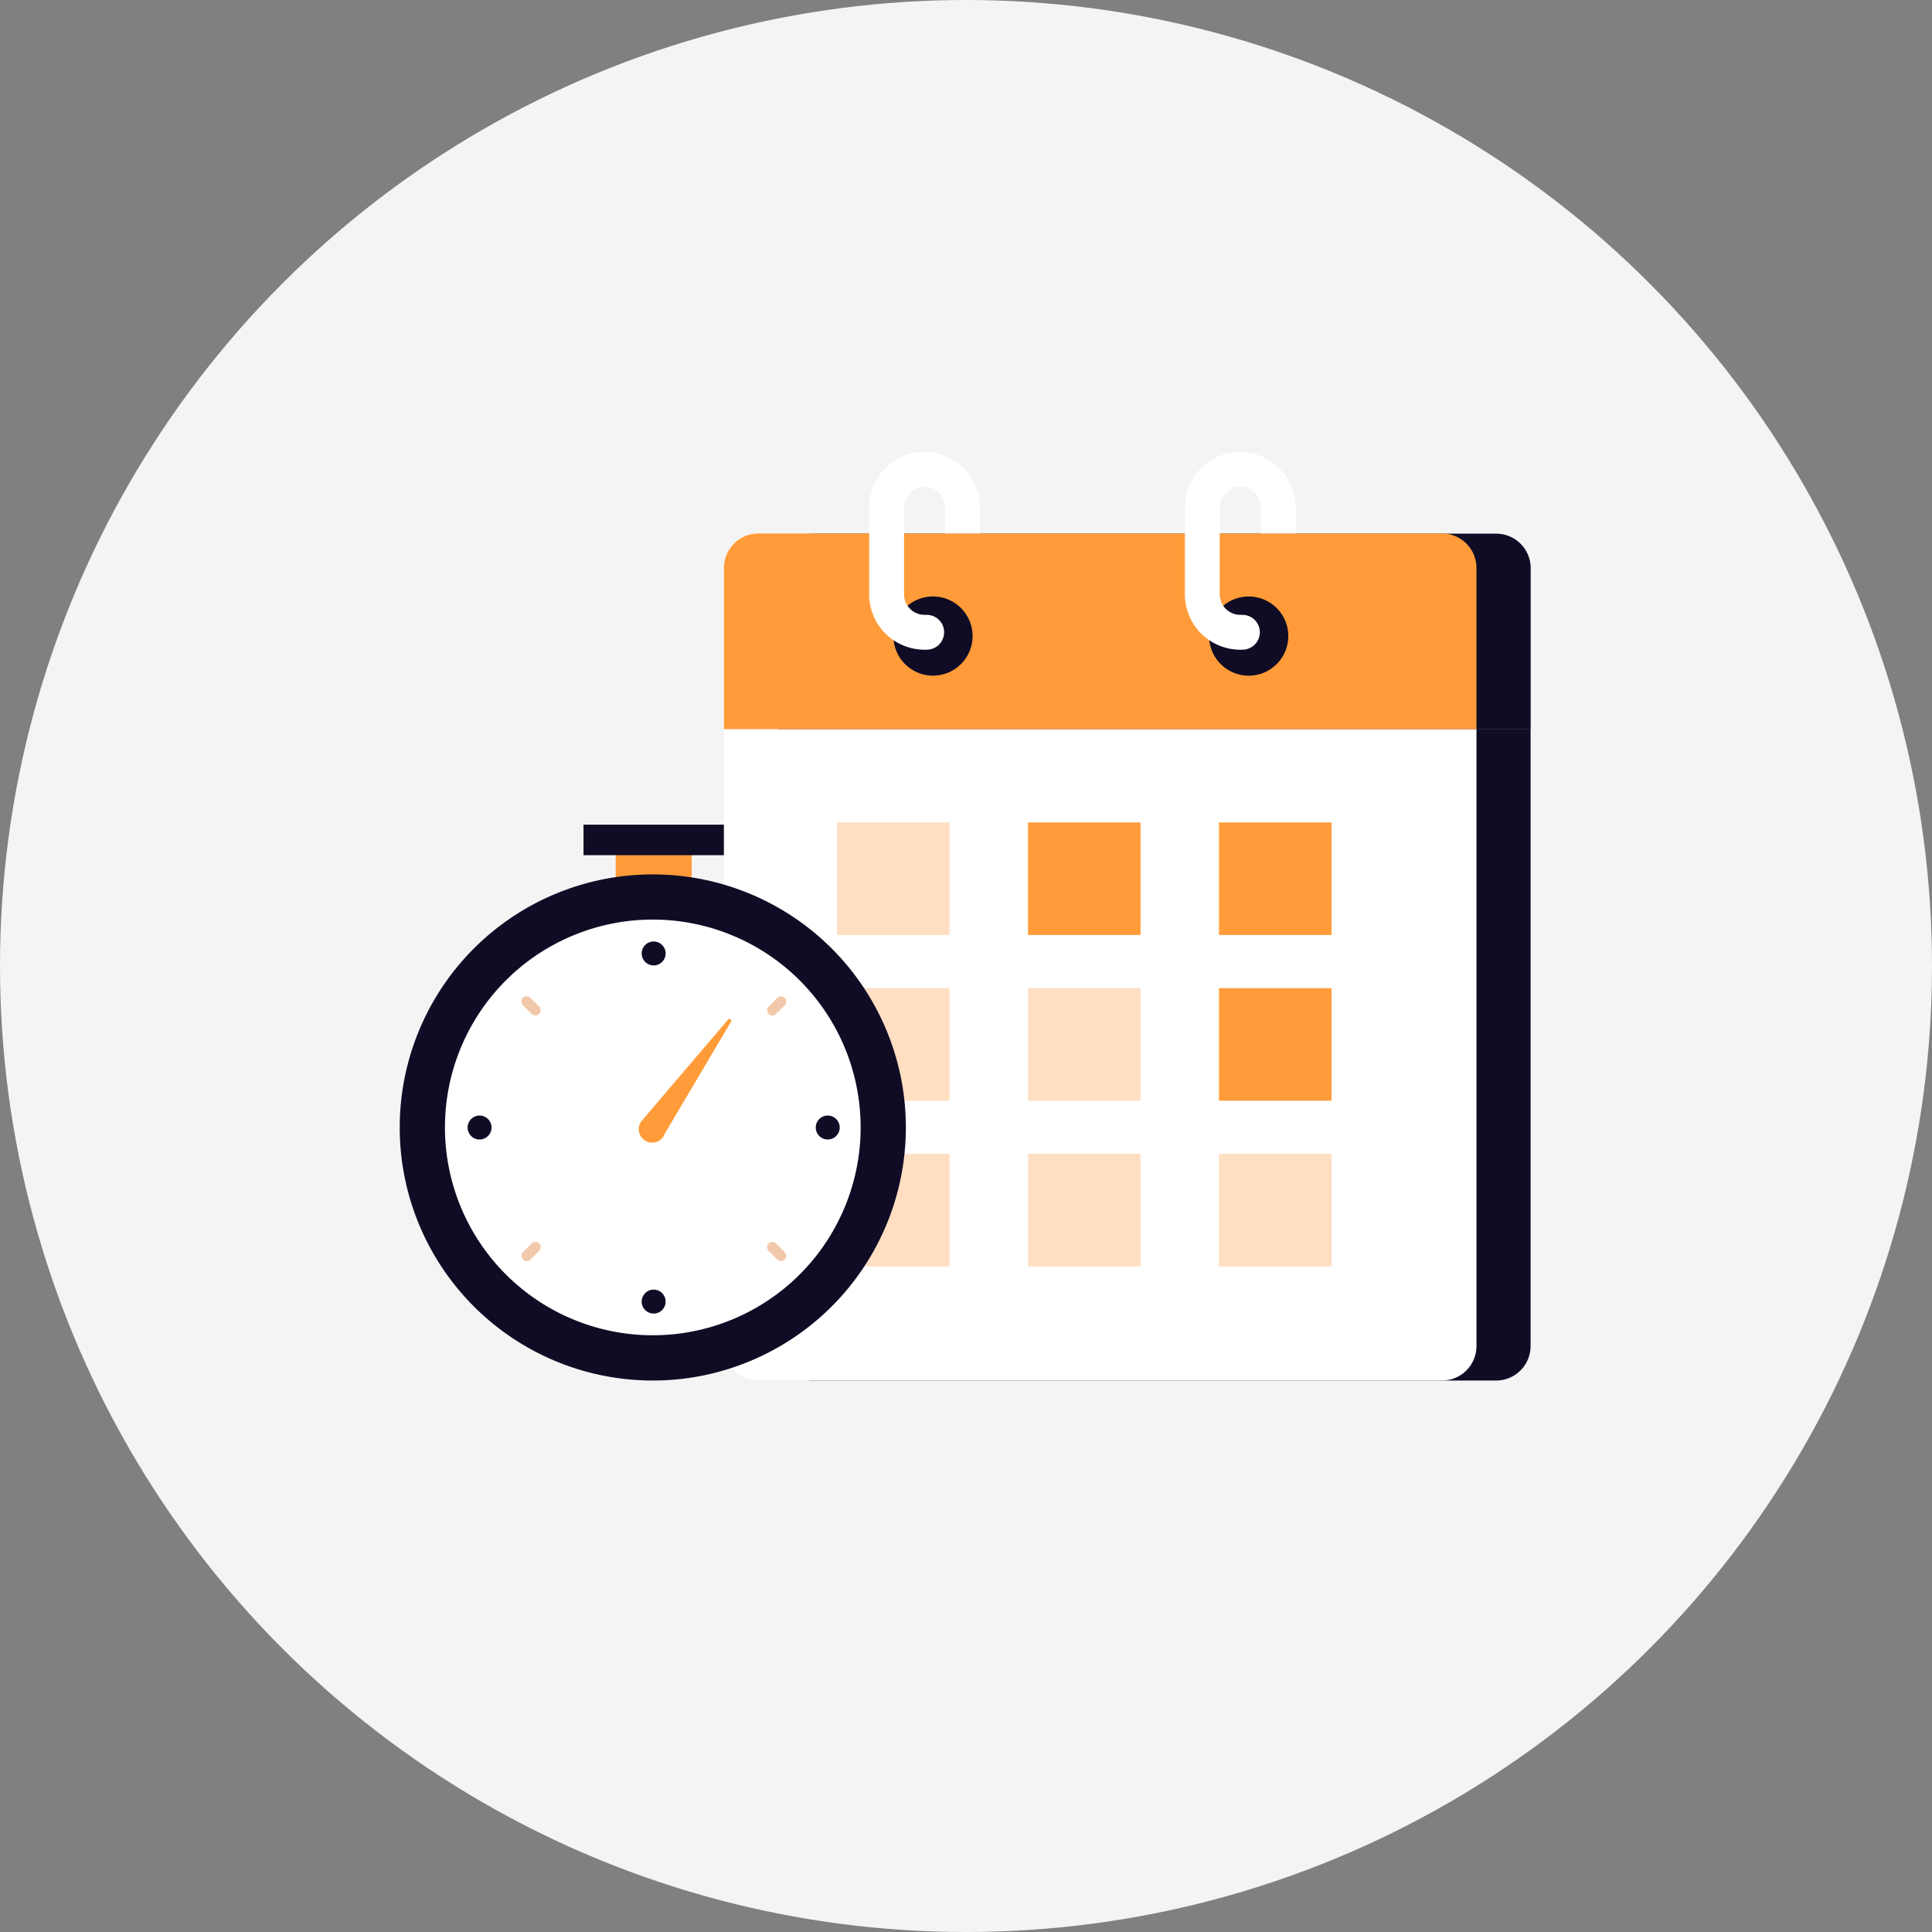 <svg xmlns="http://www.w3.org/2000/svg" xmlns:xlink="http://www.w3.org/1999/xlink" width="174" height="174" viewBox="0 0 174 174">
  <rect x="0" y="0" width="174" height="174" fill="#808080" stroke="none"/>
  <defs>
    <clipPath id="clip-path">
      <rect id="Rectangle_9640" data-name="Rectangle 9640" width="101.857" height="83.635" fill="none"/>
    </clipPath>
  </defs>
  <g id="Group_31716" data-name="Group 31716" transform="translate(-576 -699)">
    <circle id="Ellipse_926" data-name="Ellipse 926" cx="87" cy="87" r="87" transform="translate(576 699)" fill="#f4f4f4"/>
    <g id="Group_31715" data-name="Group 31715" transform="translate(612 739.699)">
      <g id="Group_31715-2" data-name="Group 31715" clip-path="url(#clip-path)">
        <path id="Path_113259" data-name="Path 113259" d="M123.273,145.882a3.106,3.106,0,0,0,3.106,3.106h61.56a3.106,3.106,0,0,0,3.106-3.106V90.32H123.273Z" transform="translate(-89.197 -65.353)" fill="#100c25"/>
        <path id="Path_113260" data-name="Path 113260" d="M187.97,26.641H126.41a3.106,3.106,0,0,0-3.106,3.106V44.261h67.772V29.747a3.106,3.106,0,0,0-3.106-3.106" transform="translate(-89.219 -19.277)" fill="#100c25"/>
        <path id="Path_113261" data-name="Path 113261" d="M105.639,145.882a3.106,3.106,0,0,0,3.106,3.106h61.561a3.106,3.106,0,0,0,3.106-3.106V90.32H105.639Z" transform="translate(-76.437 -65.353)" fill="#fff"/>
        <path id="Path_113262" data-name="Path 113262" d="M170.305,26.579h-61.56a3.106,3.106,0,0,0-3.106,3.106V44.2h67.772V29.685a3.106,3.106,0,0,0-3.106-3.106" transform="translate(-76.437 -19.232)" fill="#ff9c39"/>
        <path id="Path_113263" data-name="Path 113263" d="M167.974,50.663a3.566,3.566,0,1,1-3.566-3.566,3.566,3.566,0,0,1,3.566,3.566" transform="translate(-116.381 -34.078)" fill="#100c25"/>
        <path id="Path_113264" data-name="Path 113264" d="M157.945,14.676h0a1.854,1.854,0,0,1-1.854-1.855V5.068a1.9,1.9,0,0,1,1.485-1.892A1.858,1.858,0,0,1,159.8,4.995V7.348h3.139V5.171A5.112,5.112,0,0,0,158.287.012a5,5,0,0,0-5.336,4.983V12.66a4.993,4.993,0,0,0,5.34,5.144,1.568,1.568,0,0,0-.168-3.128Z" transform="translate(-110.671 0)" fill="#fff"/>
        <path id="Path_113265" data-name="Path 113265" d="M270.836,50.663A3.566,3.566,0,1,1,267.27,47.1a3.566,3.566,0,0,1,3.566,3.566" transform="translate(-190.809 -34.078)" fill="#100c25"/>
        <path id="Path_113266" data-name="Path 113266" d="M260.807,14.676h0a1.854,1.854,0,0,1-1.854-1.855V5.068a1.9,1.9,0,0,1,1.485-1.892,1.858,1.858,0,0,1,2.224,1.819V7.348H265.8V5.171A5.112,5.112,0,0,0,261.149.012a5,5,0,0,0-5.336,4.983V12.66a4.994,4.994,0,0,0,5.34,5.144,1.568,1.568,0,0,0-.168-3.128Z" transform="translate(-185.099 0)" fill="#fff"/>
        <rect id="Rectangle_9629" data-name="Rectangle 9629" width="10.137" height="10.137" transform="translate(39.383 33.372)" fill="#ffdec2"/>
        <rect id="Rectangle_9630" data-name="Rectangle 9630" width="10.137" height="10.137" transform="translate(39.383 48.296)" fill="#ffdec2"/>
        <rect id="Rectangle_9631" data-name="Rectangle 9631" width="10.137" height="10.137" transform="translate(39.383 63.22)" fill="#ffdec2"/>
        <rect id="Rectangle_9632" data-name="Rectangle 9632" width="10.137" height="10.137" transform="translate(56.582 33.372)" fill="#ff9c39"/>
        <rect id="Rectangle_9633" data-name="Rectangle 9633" width="10.137" height="10.137" transform="translate(56.582 48.296)" fill="#ffdec2"/>
        <rect id="Rectangle_9634" data-name="Rectangle 9634" width="10.137" height="10.137" transform="translate(56.582 63.22)" fill="#ffdec2"/>
        <rect id="Rectangle_9635" data-name="Rectangle 9635" width="10.137" height="10.137" transform="translate(73.782 33.372)" fill="#ff9c39"/>
        <rect id="Rectangle_9636" data-name="Rectangle 9636" width="10.137" height="10.137" transform="translate(73.782 48.296)" fill="#ff9c39"/>
        <rect id="Rectangle_9637" data-name="Rectangle 9637" width="10.137" height="10.137" transform="translate(73.782 63.22)" fill="#ffdec2"/>
        <rect id="Rectangle_9638" data-name="Rectangle 9638" width="6.842" height="4.506" transform="translate(19.451 35.151)" fill="#ff9c39"/>
        <rect id="Rectangle_9639" data-name="Rectangle 9639" width="12.641" height="2.748" transform="translate(16.552 33.572)" fill="#100c25"/>
        <path id="Path_113267" data-name="Path 113267" d="M45.584,160.443a22.792,22.792,0,1,1-22.792-22.792,22.792,22.792,0,0,1,22.792,22.792" transform="translate(0 -99.6)" fill="#100c25"/>
        <path id="Path_113268" data-name="Path 113268" d="M52.173,171.1a18.719,18.719,0,1,1-18.719-18.719A18.719,18.719,0,0,1,52.173,171.1" transform="translate(-10.662 -110.261)" fill="#fff"/>
        <path id="Path_113269" data-name="Path 113269" d="M40.922,179.117a.469.469,0,0,1-.333-.138l-.782-.782a.471.471,0,1,1,.666-.666l.782.782a.471.471,0,0,1-.333.8" transform="translate(-28.704 -128.357)" fill="#f2c8aa"/>
        <path id="Path_113270" data-name="Path 113270" d="M120.927,259.121a.469.469,0,0,1-.333-.138l-.782-.782a.471.471,0,0,1,.666-.666l.782.782a.471.471,0,0,1-.333.8" transform="translate(-86.593 -186.246)" fill="#f2c8aa"/>
        <path id="Path_113271" data-name="Path 113271" d="M40.14,259.121a.471.471,0,0,1-.333-.8l.782-.782a.471.471,0,1,1,.666.666l-.782.782a.469.469,0,0,1-.333.138" transform="translate(-28.704 -186.246)" fill="#f2c8aa"/>
        <path id="Path_113272" data-name="Path 113272" d="M120.145,179.117a.471.471,0,0,1-.333-.8l.782-.782a.471.471,0,1,1,.666.666l-.782.782a.469.469,0,0,1-.333.138" transform="translate(-86.593 -128.357)" fill="#f2c8aa"/>
        <path id="Path_113273" data-name="Path 113273" d="M80.99,160.589a1.078,1.078,0,1,1-1.078-1.078,1.077,1.077,0,0,1,1.078,1.078" transform="translate(-57.043 -115.418)" fill="#100c25"/>
        <path id="Path_113274" data-name="Path 113274" d="M80.99,274.014a1.078,1.078,0,1,1-1.078-1.078,1.077,1.077,0,0,1,1.078,1.078" transform="translate(-57.043 -197.489)" fill="#100c25"/>
        <path id="Path_113275" data-name="Path 113275" d="M23.2,216.223a1.078,1.078,0,1,1-1.078,1.078,1.077,1.077,0,0,1,1.078-1.078" transform="translate(-16.008 -156.453)" fill="#100c25"/>
        <path id="Path_113276" data-name="Path 113276" d="M136.626,216.223a1.078,1.078,0,1,1-1.078,1.078,1.077,1.077,0,0,1,1.078-1.078" transform="translate(-98.079 -156.453)" fill="#100c25"/>
        <path id="Path_113277" data-name="Path 113277" d="M85.907,184.821l-7.693,9.017a1.209,1.209,0,1,0,2.015,1.215l5.947-10.04a.165.165,0,0,0-.268-.192" transform="translate(-56.34 -133.688)" fill="#ff9c39"/>
      </g>
    </g>
  </g>
</svg>
